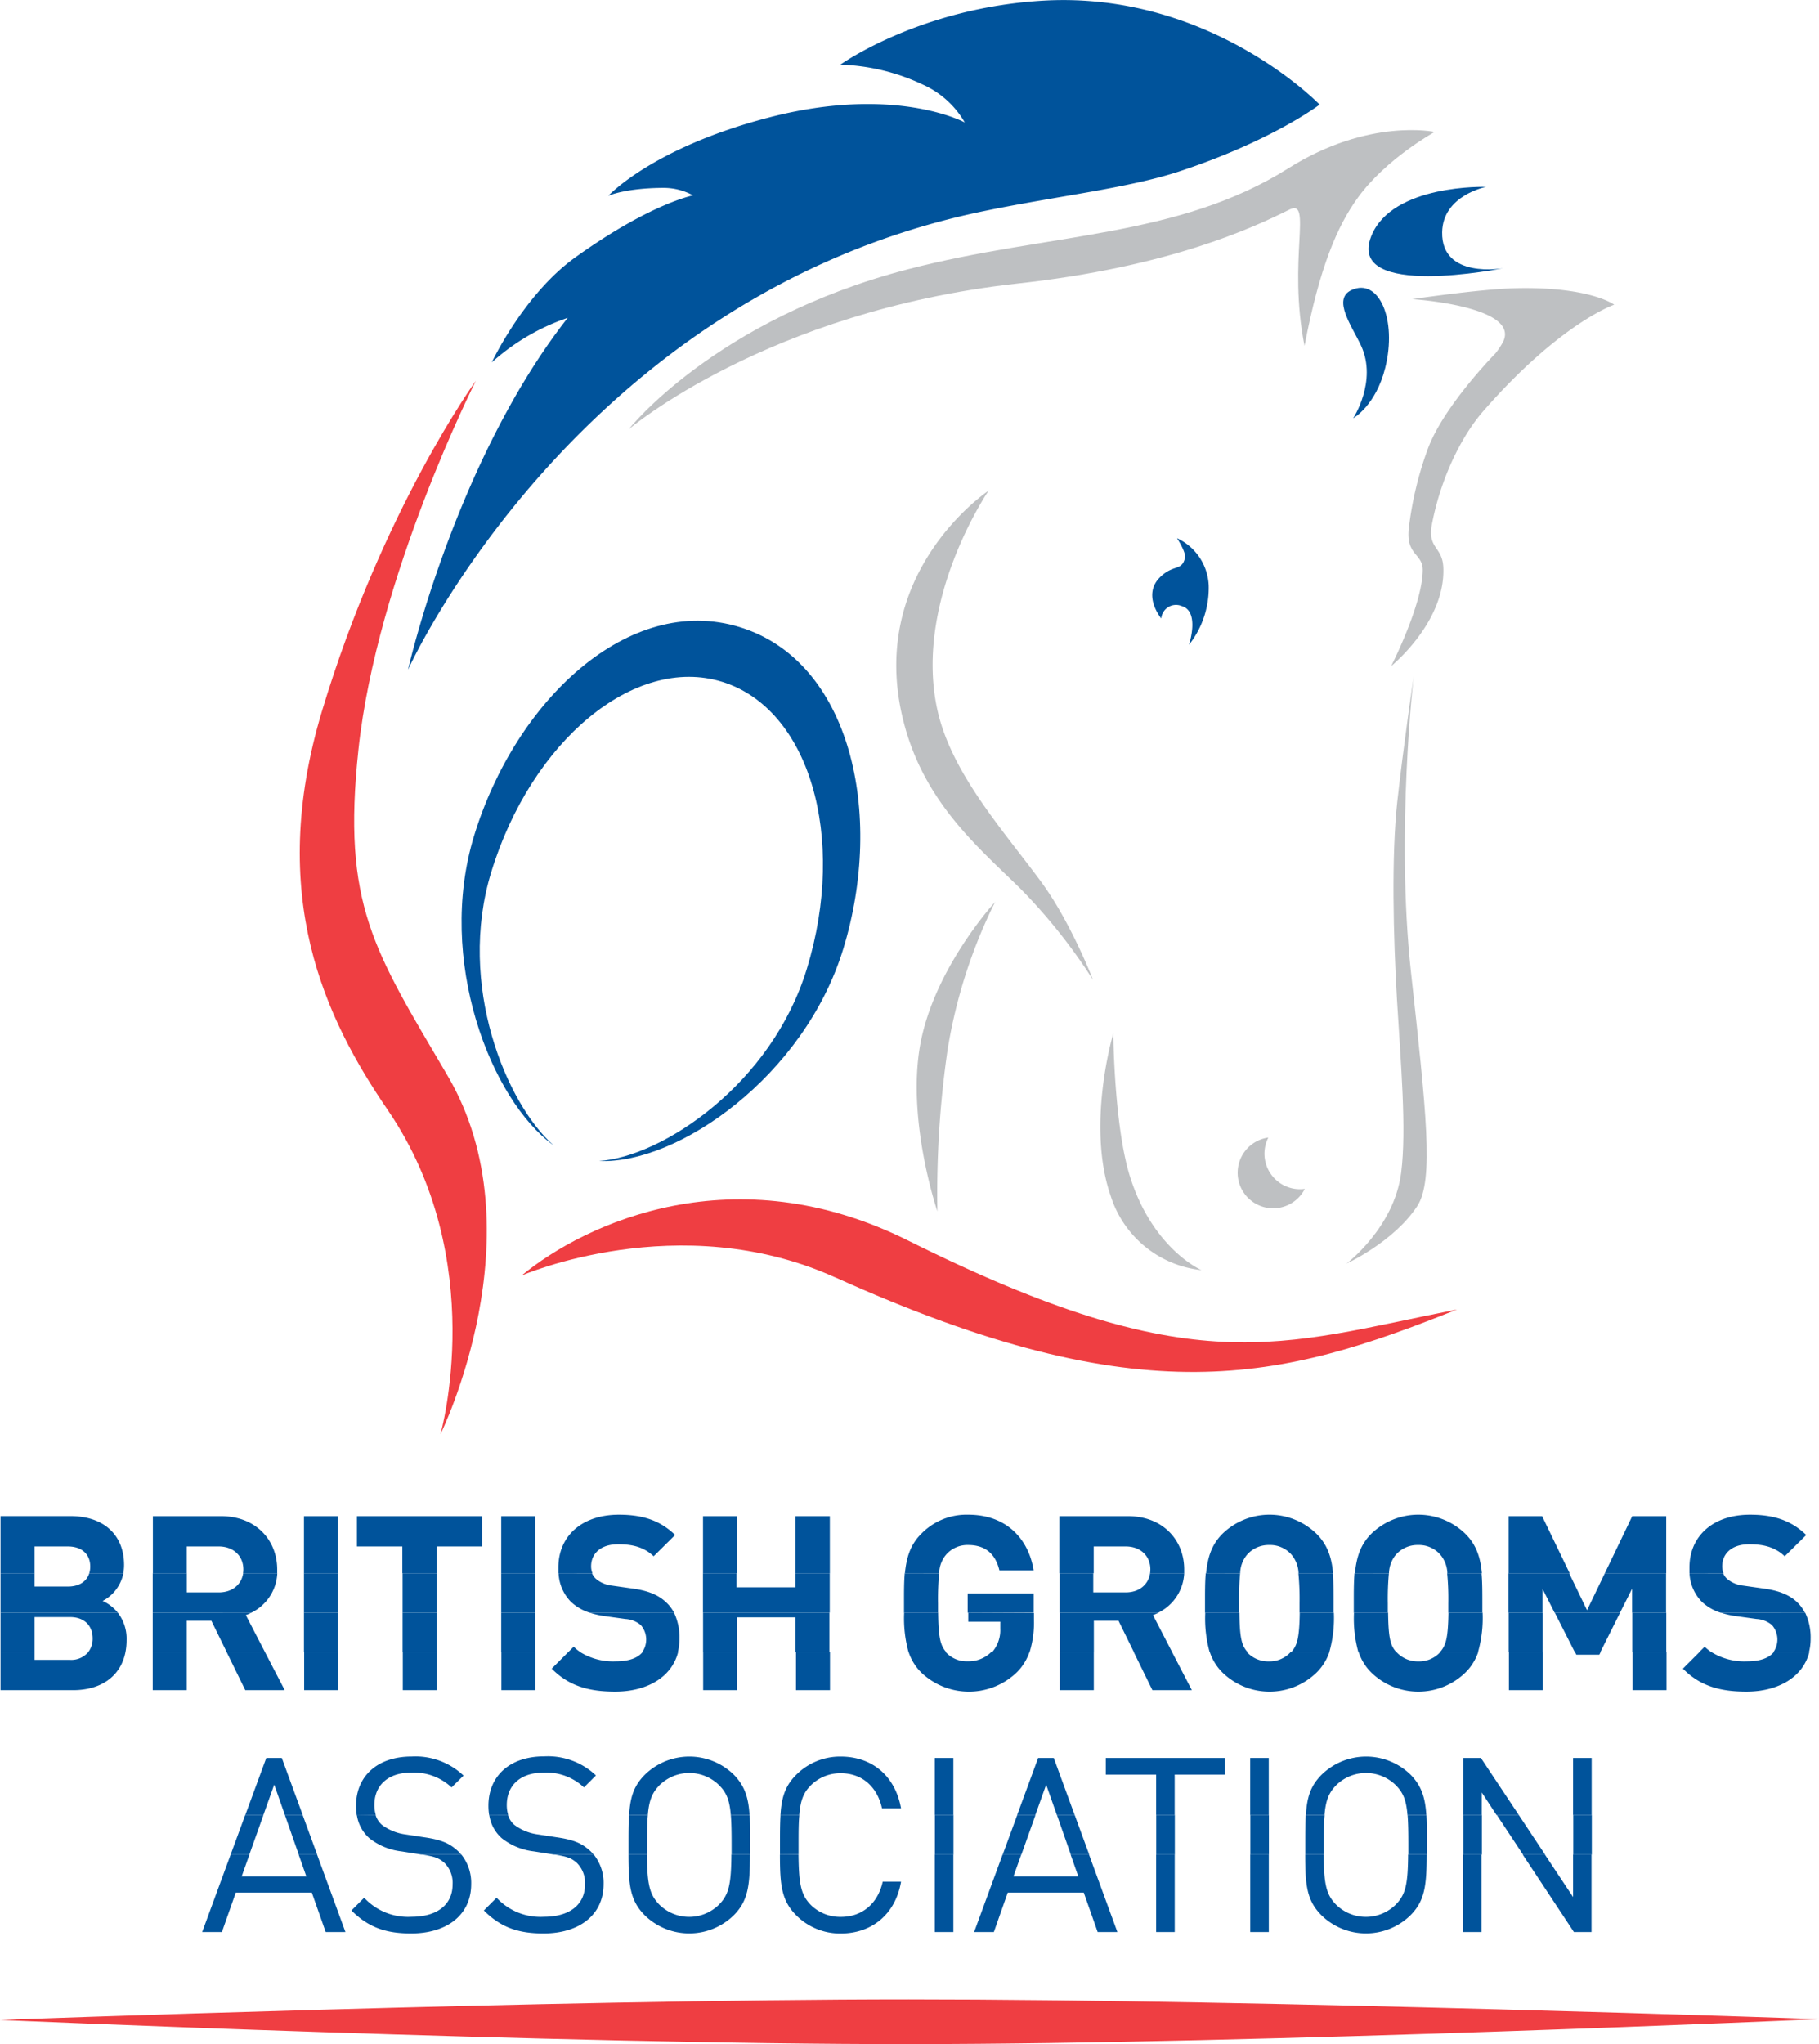 <svg id="Layer_1" data-name="Layer 1" xmlns="http://www.w3.org/2000/svg" viewBox="0 0 368.87 414.34"><defs><style>.cls-1{fill:#ef3e42;}.cls-2,.cls-4{fill:#00539b;}.cls-3{fill:#bec0c2;}.cls-4{fill-rule:evenodd;}</style></defs><title>BGA LOGO AW</title><path class="cls-1" d="M113,624.34s112.39,4.92,184.28,4.89,184.6-5.06,184.6-5.06-112.59-4-184.6-4S113,624.34,113,624.34Z" transform="translate(-113 -214.89)"/><path class="cls-2" d="M284,407.23c-7.86,25.71-33.41,43.66-49.53,43,12.79-.87,35-15.5,42.16-39,8.17-26.71.44-52.75-17.25-58.16S220.78,365,212.61,391.69c-7,22.89,3.12,46.95,12.62,55.34-12.72-9.21-23.77-37.62-16.1-62.7C217.52,356.87,240.5,335.1,263,342s29.41,37.79,21,65.24Z" transform="translate(-113 -214.89)"/><path class="cls-3" d="M395.14,349.88s11-8.91,10.55-19.95c-.18-4.35-3.28-3.76-2.3-8.84,1.71-8.9,5.74-17.54,10.42-22.89,15.63-17.88,26.53-21.55,26.53-21.55s-4.92-3.72-20.13-3.34c-7.11.18-20.82,2.21-20.82,2.21s21.83,1.42,18.45,8.6a15.89,15.89,0,0,1-1.59,2.41S405.66,297.27,402.5,306a70.26,70.26,0,0,0-3.82,16.05c-.57,5.46,2.87,5,2.83,8.43-.06,7-6.38,19.39-6.38,19.39Z" transform="translate(-113 -214.89)"/><path class="cls-2" d="M351.73,324a11.07,11.07,0,0,1,6.38,9.59,18.62,18.62,0,0,1-4,12s2.25-6.72-1.42-7.83a3,3,0,0,0-4.2,2.49s-4.05-4.81-.11-8.5c2.64-2.48,4.3-1.1,4.92-3.78.26-1.13-1.59-3.94-1.59-3.94Z" transform="translate(-113 -214.89)"/><path class="cls-2" d="M391.07,262.77c4.21-10.63,23.29-10,23.29-10s-8.78,1.7-8.91,9.19c-.17,9.59,12.41,7.29,12.41,7.29s-31.91,6.45-26.79-6.48Z" transform="translate(-113 -214.89)"/><path class="cls-2" d="M387.08,273.68c5.55-2.56,9.27,6,6.83,15.76-1.92,7.7-6.5,10.23-6.5,10.23s4.92-7.49,1.61-14.68c-1.86-4-5.92-9.48-1.94-11.31Z" transform="translate(-113 -214.89)"/><path class="cls-3" d="M240.5,301.9s17.48-22.25,56.62-32.43c28.55-7.42,54.61-6.27,77.18-20.49,16.24-10.23,29.64-7.35,29.64-7.35s-9.79,5.36-15.56,13.29C384.2,260.68,380.6,269,377.54,285c-3.46-17.52,1.71-30-3.08-27.62-7.23,3.61-24.35,11.64-55.28,15C268.59,278,240.5,301.9,240.5,301.9Z" transform="translate(-113 -214.89)"/><path class="cls-1" d="M282.31,473.79c-31.62-14.28-63.56-.34-63.56-.34,13.12-10.8,43.27-24.61,78.34-7.13,58.31,29.05,75.26,21.11,111.37,14-35.55,14.22-63.54,21.74-126.14-6.54Z" transform="translate(-113 -214.89)"/><path class="cls-2" d="M195.75,350.61s9.54-42.22,32.39-71.31l-1.77.65a44.4,44.4,0,0,0-13.64,8.39s6.47-13.81,17-21.33c13.72-9.83,22.08-12.13,23.8-12.52a12.42,12.42,0,0,0-5.83-1.52c-7.84,0-11.34,1.61-11.34,1.61s8.93-9.73,32.53-15.87c25.68-6.68,39.75,1,39.75,1a18.54,18.54,0,0,0-8.5-7.67A41.93,41.93,0,0,0,283.41,228s16.19-11.64,41.53-13c33.63-1.76,55.66,21.09,55.66,21.09s-9.5,7.27-28.36,13.51c-10.47,3.46-24.81,5-39.76,8.09-82.5,17-116.73,92.93-116.73,92.93Z" transform="translate(-113 -214.89)"/><path class="cls-3" d="M399.67,352s-3.64,31.51-.56,59.77,4.73,42.33,1.29,47.59c-4.75,7.27-14.34,11.65-14.34,11.65s9.63-7.24,11.07-18.36c1.14-8.81-.09-22.42-.84-35.13s-1.14-29.22.06-40.13S399.67,352,399.67,352Z" transform="translate(-113 -214.89)"/><path class="cls-3" d="M338.76,424.36s.16,18.91,3.43,29.15c4.66,14.63,14.45,18.83,14.45,18.83a21.68,21.68,0,0,1-18.41-15.06c-5-14.41.53-32.92.53-32.92Z" transform="translate(-113 -214.89)"/><path class="cls-4" d="M159.78,590.79,154,606.51h4l2.82-8h15.41l2.82,8h4l-5.76-15.72h-3.73l1.57,4.47H162l1.59-4.47Zm38.63,0h.08c2.58.4,3.47.69,4.61,1.68a5.68,5.68,0,0,1,1.68,4.41c0,4.11-3.17,6.54-8.32,6.54a12.11,12.11,0,0,1-9.61-3.86l-2.58,2.58c3.32,3.32,6.79,4.66,12.09,4.66,7.33,0,12.19-3.81,12.19-10a9.18,9.18,0,0,0-2-6Zm26.85,0h.08c2.58.4,3.47.69,4.61,1.68a5.68,5.68,0,0,1,1.68,4.41c0,4.11-3.17,6.54-8.32,6.54a12.12,12.12,0,0,1-9.61-3.86l-2.58,2.58c3.32,3.32,6.79,4.66,12.09,4.66,7.33,0,12.19-3.81,12.19-10a9.18,9.18,0,0,0-2-6Zm15.19,0c0,6.18.3,9.33,3.32,12.35a12.92,12.92,0,0,0,18,0c3-3,3.29-6.17,3.32-12.35h-3.77c-.06,5.9-.45,8.05-2.47,10.12a8.61,8.61,0,0,1-12.19,0c-2-2.07-2.41-4.22-2.47-10.12Zm30.71,0c0,6.18.3,9.33,3.32,12.35a12.57,12.57,0,0,0,9,3.67c6.29,0,11.1-3.86,12.24-10.5H292c-.94,4.31-4.06,7.13-8.47,7.13A8.49,8.49,0,0,1,277.4,601c-2-2.07-2.41-4.26-2.47-10.17Zm31.4,0v15.72h3.77V590.79Zm13.76,0-5.78,15.72h4l2.82-8h15.41l2.82,8h4l-5.76-15.72h-3.73l1.57,4.47H318.51l1.59-4.47Zm31.13,0v15.72h3.77V590.79Zm19.08,0v15.72h3.77V590.79Zm11.15,0c0,6.18.29,9.33,3.32,12.35a12.92,12.92,0,0,0,18,0c3-3,3.29-6.17,3.32-12.35h-3.77c-.05,5.9-.45,8.05-2.47,10.12a8.61,8.61,0,0,1-12.19,0c-2-2.07-2.41-4.22-2.47-10.12Zm32,0v15.72h3.76V590.79Zm12.09,0,10.4,15.72h3.57V590.79H432v8.63l-5.73-8.63Z" transform="translate(-113 -214.89)"/><path class="cls-4" d="M162.72,582.8l-2.94,8h3.79l2.85-8Zm8.06,0,2.8,8h3.73l-2.93-8Zm14.59,0a7.77,7.77,0,0,0,2.52,4.68,12.82,12.82,0,0,0,6.49,2.68l4,.63h8.14a8.29,8.29,0,0,0-1-1c-1.49-1.29-3.12-2-6.44-2.48l-3.86-.59a10.15,10.15,0,0,1-4.76-1.93,4.32,4.32,0,0,1-1.3-2Zm26.85,0a7.77,7.77,0,0,0,2.52,4.68,12.82,12.82,0,0,0,6.49,2.68l4,.63h8.14a8.26,8.26,0,0,0-1-1c-1.49-1.29-3.12-2-6.44-2.48l-3.86-.59a10.15,10.15,0,0,1-4.76-1.93,4.32,4.32,0,0,1-1.3-2Zm28.34,0c-.11,1.7-.11,3.68-.11,6.07q0,1,0,1.92h3.77q0-.9,0-1.92c0-2.55,0-4.5.16-6.06Zm20.64,0c.13,1.56.16,3.52.16,6.07q0,1,0,1.92h3.77q0-.91,0-1.92c0-2.39,0-4.37-.11-6.06Zm10.08,0c-.11,1.7-.11,3.68-.11,6.07q0,1,0,1.92h3.77q0-.9,0-1.92c0-2.54,0-4.5.16-6.06Zm31.3,0v8h3.77v-8Zm16.7,0-2.94,8h3.79l2.85-8Zm8.06,0,2.8,8h3.73l-2.93-8Zm20.13,0v8h3.77v-8Zm19.08,0v8h3.77v-8Zm11.25,0c-.11,1.7-.11,3.68-.11,6.07,0,.67,0,1.31,0,1.92h3.77q0-.9,0-1.92c0-2.55,0-4.5.16-6.06Zm20.64,0c.13,1.56.16,3.52.16,6.07q0,1,0,1.92h3.77q0-.91,0-1.92c0-2.39,0-4.37-.11-6.06Zm11.31,0v8h3.76v-8Zm6.8,0,5.29,8h4.47l-5.31-8Zm15.49,0v8h3.76v-8Z" transform="translate(-113 -214.89)"/><path class="cls-4" d="M166.41,582.8l2.2-6.17,2.17,6.17h3.61l-4.24-11.57H167l-4.26,11.57Zm22.8,0a6.82,6.82,0,0,1-.29-2.06c0-3.91,2.72-6.54,7.43-6.54a11.11,11.11,0,0,1,8.22,3L207,574.8a14.16,14.16,0,0,0-10.5-3.86c-7,0-11.3,4-11.3,10a11.43,11.43,0,0,0,.15,1.91Zm26.85,0a6.83,6.83,0,0,1-.29-2.06c0-3.91,2.72-6.54,7.43-6.54a11.11,11.11,0,0,1,8.22,3l2.43-2.43a14.16,14.16,0,0,0-10.5-3.86c-7,0-11.3,4-11.3,10a11.49,11.49,0,0,0,.15,1.91Zm28.31,0c.25-2.95.86-4.48,2.32-6a8.61,8.61,0,0,1,12.19,0c1.46,1.49,2.07,3,2.32,6H265c-.23-3.61-1-5.94-3.21-8.2a12.92,12.92,0,0,0-18,0c-2.26,2.26-3,4.59-3.21,8.2Zm30.71,0c.25-3,.86-4.53,2.32-6a8.49,8.49,0,0,1,6.09-2.48c4.41,0,7.43,2.82,8.37,7.13h3.86c-1.19-6.64-5.9-10.5-12.24-10.5a12.57,12.57,0,0,0-9,3.67c-2.26,2.26-3,4.59-3.21,8.2Zm31.25,0V571.23h-3.77V582.8Zm16.62,0,2.2-6.17,2.17,6.17h3.61l-4.24-11.57h-3.17l-4.26,11.57Zm28.26,0v-8.2h10.21v-3.37H337.24v3.37h10.21v8.2Zm19.08,0V571.23h-3.77V582.8Zm11.3,0c.25-2.95.86-4.48,2.32-6a8.61,8.61,0,0,1,12.19,0c1.46,1.49,2.07,3,2.32,6h3.82c-.23-3.61-1-5.94-3.21-8.2a12.92,12.92,0,0,0-18,0c-2.26,2.26-3,4.59-3.21,8.2Zm31.89,0v-4.58l3,4.58H421l-7.69-11.57h-3.57V582.8Zm22.29,0V571.23H432V582.8Z" transform="translate(-113 -214.89)"/><path class="cls-3" d="M364,452.1a7.2,7.2,0,0,1,6.2-6.63,7.2,7.2,0,0,0,7.4,10.4A7.2,7.2,0,0,1,364,452.1Z" transform="translate(-113 -214.89)"/><path class="cls-4" d="M113.11,549.78v7.7h14.76c5.46,0,9.58-2.68,10.57-7.7h-7.55a4.5,4.5,0,0,1-3.71,1.56H120v-1.56Zm30.86,0v7.7h6.89v-7.7Zm15,0,3.77,7.7h8l-4-7.7Zm15.71,0v7.7h6.89v-7.7Zm20,0v7.7h6.89v-7.7Zm20,0v7.7h6.89v-7.7Zm13.54,0-3.34,3.34c3.47,3.52,7.53,4.66,12.88,4.66,6.34,0,11.44-2.85,12.75-8h-7.22c-1,1.22-2.81,1.86-5.44,1.86a12.62,12.62,0,0,1-7.17-1.86Zm27.37,0v7.7h6.89v-7.7Zm18.83,0v7.7h6.89v-7.7Zm22.84,0a10.42,10.42,0,0,0,2.57,4.14,14,14,0,0,0,19.47-.15,10.73,10.73,0,0,0,2.46-4H314a6.5,6.5,0,0,1-4.78,1.86,5.69,5.69,0,0,1-4.41-1.83l0,0Zm30.66,0v7.7h6.89v-7.7Zm15,0,3.77,7.7h8l-4-7.7Zm15.42,0a10.4,10.4,0,0,0,2.57,4.14,13.7,13.7,0,0,0,19.07,0,10.54,10.54,0,0,0,2.59-4.13H374.7a5.72,5.72,0,0,1-4.38,1.86,5.84,5.84,0,0,1-4.43-1.85Zm30.18,0a10.4,10.4,0,0,0,2.57,4.14,13.7,13.7,0,0,0,19.07,0,10.54,10.54,0,0,0,2.59-4.13h-7.71a5.72,5.72,0,0,1-4.38,1.86,5.85,5.85,0,0,1-4.44-1.85Zm30.47,0v7.7h6.89v-7.7Zm13.41,0,.26.52h4.66l.26-.52Zm11.66,0v7.7h6.89v-7.7Zm13.55,0-3.34,3.34c3.47,3.52,7.53,4.66,12.88,4.66,6.34,0,11.45-2.85,12.75-8h-7.21c-1,1.22-2.81,1.86-5.44,1.86a12.62,12.62,0,0,1-7.17-1.86Z" transform="translate(-113 -214.89)"/><path class="cls-4" d="M113.11,541.78v8H120v-7.11h7.18c3.12,0,4.61,1.93,4.61,4.31a4.46,4.46,0,0,1-.9,2.8h7.55a12.53,12.53,0,0,0,.23-2.45,8.62,8.62,0,0,0-1.78-5.55Zm30.86,0v8h6.89v-6.37h5l3.12,6.37h7.76l-3.89-7.51a10.79,10.79,0,0,0,1.15-.5Zm30.67,0v8h6.89v-8Zm20,0v8h6.89v-8Zm20,0v8h6.89v-8Zm17.93,0a17.88,17.88,0,0,0,3,.69l4.26.59a5.25,5.25,0,0,1,3.12,1.24,4.46,4.46,0,0,1,.29,5.47h7.22a10.91,10.91,0,0,0,.33-2.7,11.66,11.66,0,0,0-1.11-5.3Zm23,0v8h6.89v-7.06H274.3v7.06h6.89v-8Zm40.78,0a25.55,25.55,0,0,0,.89,8h7.65c-1.18-1.33-1.58-2.84-1.65-8Zm13,0v1.83h6.49V545a6.79,6.79,0,0,1-1.59,4.71l-.12.13h7.64a20.38,20.38,0,0,0,.9-6.76v-1.24Zm18.58,0v8h6.89v-6.37h5l3.12,6.37h7.76l-3.89-7.51a10.84,10.84,0,0,0,1.15-.5Zm29.48,0a25.52,25.52,0,0,0,.89,8h7.7l0,0c-1.2-1.33-1.6-2.79-1.67-8Zm19.16,0c-.08,5.19-.52,6.64-1.72,8l0,0h7.71a25.16,25.16,0,0,0,.93-8Zm11,0a25.52,25.52,0,0,0,.89,8h7.7l0,0c-1.2-1.33-1.6-2.79-1.67-8Zm19.16,0c-.08,5.19-.52,6.64-1.72,8l0,0h7.71a25.16,25.16,0,0,0,.93-8Zm12.21,0v8h6.89v-8Zm9.35,0,4.06,8h5.18l4-8Zm15.72,0v8h6.89v-8Zm17.95,0a17.9,17.9,0,0,0,3,.69l4.26.59a5.25,5.25,0,0,1,3.12,1.24,4.45,4.45,0,0,1,.29,5.47h7.21a10.86,10.86,0,0,0,.33-2.7,11.66,11.66,0,0,0-1.11-5.3Zm-231.27,8a9,9,0,0,1-1.35-1.11l-1.11,1.11Zm229.35,0a9.06,9.06,0,0,1-1.35-1.11l-1.12,1.11Z" transform="translate(-113 -214.89)"/><path class="cls-4" d="M113.11,533.78v8h23.78a8.45,8.45,0,0,0-3.07-2.38,8.11,8.11,0,0,0,4.2-5.62h-6.92c-.51,1.65-2,2.7-4.36,2.7H120v-2.7Zm30.86,0v8h20a9.38,9.38,0,0,0,5.26-8h-6.92c-.34,2.31-2.22,3.89-4.95,3.89h-6.49v-3.89Zm30.67,0v8h6.89v-8Zm20,0v8h6.89v-8Zm20,0v8h6.89v-8Zm11.63,0a8.84,8.84,0,0,0,2.48,5.77,9.85,9.85,0,0,0,3.82,2.23h17.12A7.87,7.87,0,0,0,248,539.6c-1.49-1.39-3.52-2.28-6.74-2.72l-4.16-.59a6.07,6.07,0,0,1-3.27-1.39,3.18,3.18,0,0,1-.77-1.11Zm29.28,0v8h25.71v-8H274.3v2.85H262.36v-2.85Zm40.92,0c-.16,1.82-.15,3.83-.15,6.07,0,.67,0,1.31,0,1.94h6.9c0-.6,0-1.24,0-1.93a57.75,57.75,0,0,1,.22-6.07Zm31.41,0v8h20a9.38,9.38,0,0,0,5.26-8h-6.92c-.34,2.31-2.22,3.89-4.95,3.89H334.7v-3.89Zm29.63,0c-.16,1.82-.15,3.83-.15,6.07,0,.67,0,1.31,0,1.94h6.9c0-.6,0-1.24,0-1.93a57.75,57.75,0,0,1,.22-6.07Zm18.79,0a54,54,0,0,1,.23,6.07c0,.7,0,1.34,0,1.93h6.9c0-.62,0-1.27,0-1.93,0-2.24,0-4.25-.16-6.07Zm11.38,0c-.16,1.82-.15,3.83-.15,6.07,0,.67,0,1.31,0,1.94h6.9c0-.6,0-1.24,0-1.93a57.75,57.75,0,0,1,.22-6.07Zm18.79,0a54,54,0,0,1,.23,6.07c0,.7,0,1.34,0,1.93h6.9c0-.62,0-1.27,0-1.93,0-2.24,0-4.25-.16-6.07Zm12.43,0v8h6.89v-4.86l2.46,4.86h13.27l2.45-4.86v4.86h6.89v-8H438.44l-3.61,7.5-3.62-7.5Zm36.71,0a8.84,8.84,0,0,0,2.48,5.77,9.85,9.85,0,0,0,3.82,2.23H479a7.85,7.85,0,0,0-1.62-2.18c-1.49-1.39-3.52-2.28-6.74-2.72l-4.16-.59a6.07,6.07,0,0,1-3.27-1.39,3.16,3.16,0,0,1-.77-1.11Zm-133,8v-3.92H309.23v3.92Z" transform="translate(-113 -214.89)"/><path class="cls-4" d="M120,533.78v-5.43h6.74c2.92,0,4.56,1.63,4.56,4.06a4.6,4.6,0,0,1-.19,1.36H138a8.49,8.49,0,0,0,.16-1.66c0-6-4-9.91-10.9-9.91H113.11v11.57Zm30.86,0v-5.43h6.49c3,0,5,1.93,5,4.66a5.28,5.28,0,0,1-.06.77h6.92c0-.25,0-.51,0-.77,0-5.9-4.26-10.8-11.44-10.8H144v11.57Zm30.67,0V522.21h-6.89v11.57Zm20,0v-5.43h9.22v-6.14H185.38v6.14h9.21v5.43Zm20,0V522.21h-6.89v11.57Zm11.61,0a3.69,3.69,0,0,1-.27-1.41c0-2.43,1.78-4.46,5.45-4.46,2.33,0,5,.3,7.23,2.43l4.36-4.31c-3-2.92-6.54-4.11-11.39-4.11-7.63,0-12.29,4.41-12.29,10.7q0,.61,0,1.17Zm29.31,0V522.21h-6.89v11.57Zm18.83,0V522.21H274.3v11.57Zm22.17,0a6.06,6.06,0,0,1,1.47-3.84,5.73,5.73,0,0,1,4.41-1.88c3.52,0,5.55,1.83,6.34,5.15h6.94c-.94-5.94-5.1-11.29-13.28-11.29a12.83,12.83,0,0,0-9.51,3.86c-2.26,2.26-3,4.85-3.32,8Zm31.34,0v-5.43h6.49c3,0,5,1.93,5,4.66a5.28,5.28,0,0,1-.06.77h6.92c0-.25,0-.51,0-.77,0-5.9-4.26-10.8-11.45-10.8H327.81v11.57Zm29.7,0a6.07,6.07,0,0,1,1.47-3.84,5.84,5.84,0,0,1,4.46-1.88,5.73,5.73,0,0,1,4.41,1.88,6.14,6.14,0,0,1,1.5,3.84h7c-.29-3.15-1.1-5.75-3.36-8a13.7,13.7,0,0,0-19.07,0c-2.26,2.26-3,4.85-3.32,8Zm30.18,0a6.07,6.07,0,0,1,1.47-3.84,5.84,5.84,0,0,1,4.46-1.88,5.73,5.73,0,0,1,4.41,1.88,6.14,6.14,0,0,1,1.5,3.84h7c-.29-3.15-1.1-5.75-3.36-8a13.7,13.7,0,0,0-19.07,0c-2.26,2.26-3,4.85-3.32,8Zm36.64,0-5.59-11.57h-6.79v11.57Zm19.58,0V522.21H444l-5.56,11.57Zm11.62,0a3.69,3.69,0,0,1-.27-1.41c0-2.43,1.78-4.46,5.45-4.46,2.33,0,5,.3,7.23,2.43l4.36-4.31c-3-2.92-6.54-4.11-11.39-4.11-7.63,0-12.29,4.41-12.29,10.7q0,.61,0,1.17Z" transform="translate(-113 -214.89)"/><path class="cls-3" d="M313.54,314.25s-15.62,22.7-10.32,45.12c3,12.5,13.16,23.78,20.82,34.14,6.09,8.23,10.61,20,10.61,20A112.81,112.81,0,0,0,319.91,395c-8.2-8.06-18.82-16.86-23.26-32.29-9-31.29,16.9-48.42,16.9-48.42Z" transform="translate(-113 -214.89)"/><path class="cls-3" d="M314.82,397.65a105.06,105.06,0,0,0-9.66,30,202.57,202.57,0,0,0-2.07,32.78s-6.33-18.56-3.44-34,15.17-28.75,15.17-28.75Z" transform="translate(-113 -214.89)"/><path class="cls-1" d="M202.32,505.61s20.14-40.86,1.44-72.69c-14.91-25.37-21.44-34.6-18.07-66.11,3.76-35.17,23.81-74.74,23.81-74.74s-18.88,26-31.2,66.94c-11.31,37.56.71,62.41,13.34,80.89,20.75,30.38,10.68,65.71,10.68,65.71Z" transform="translate(-113 -214.89)"/></svg>